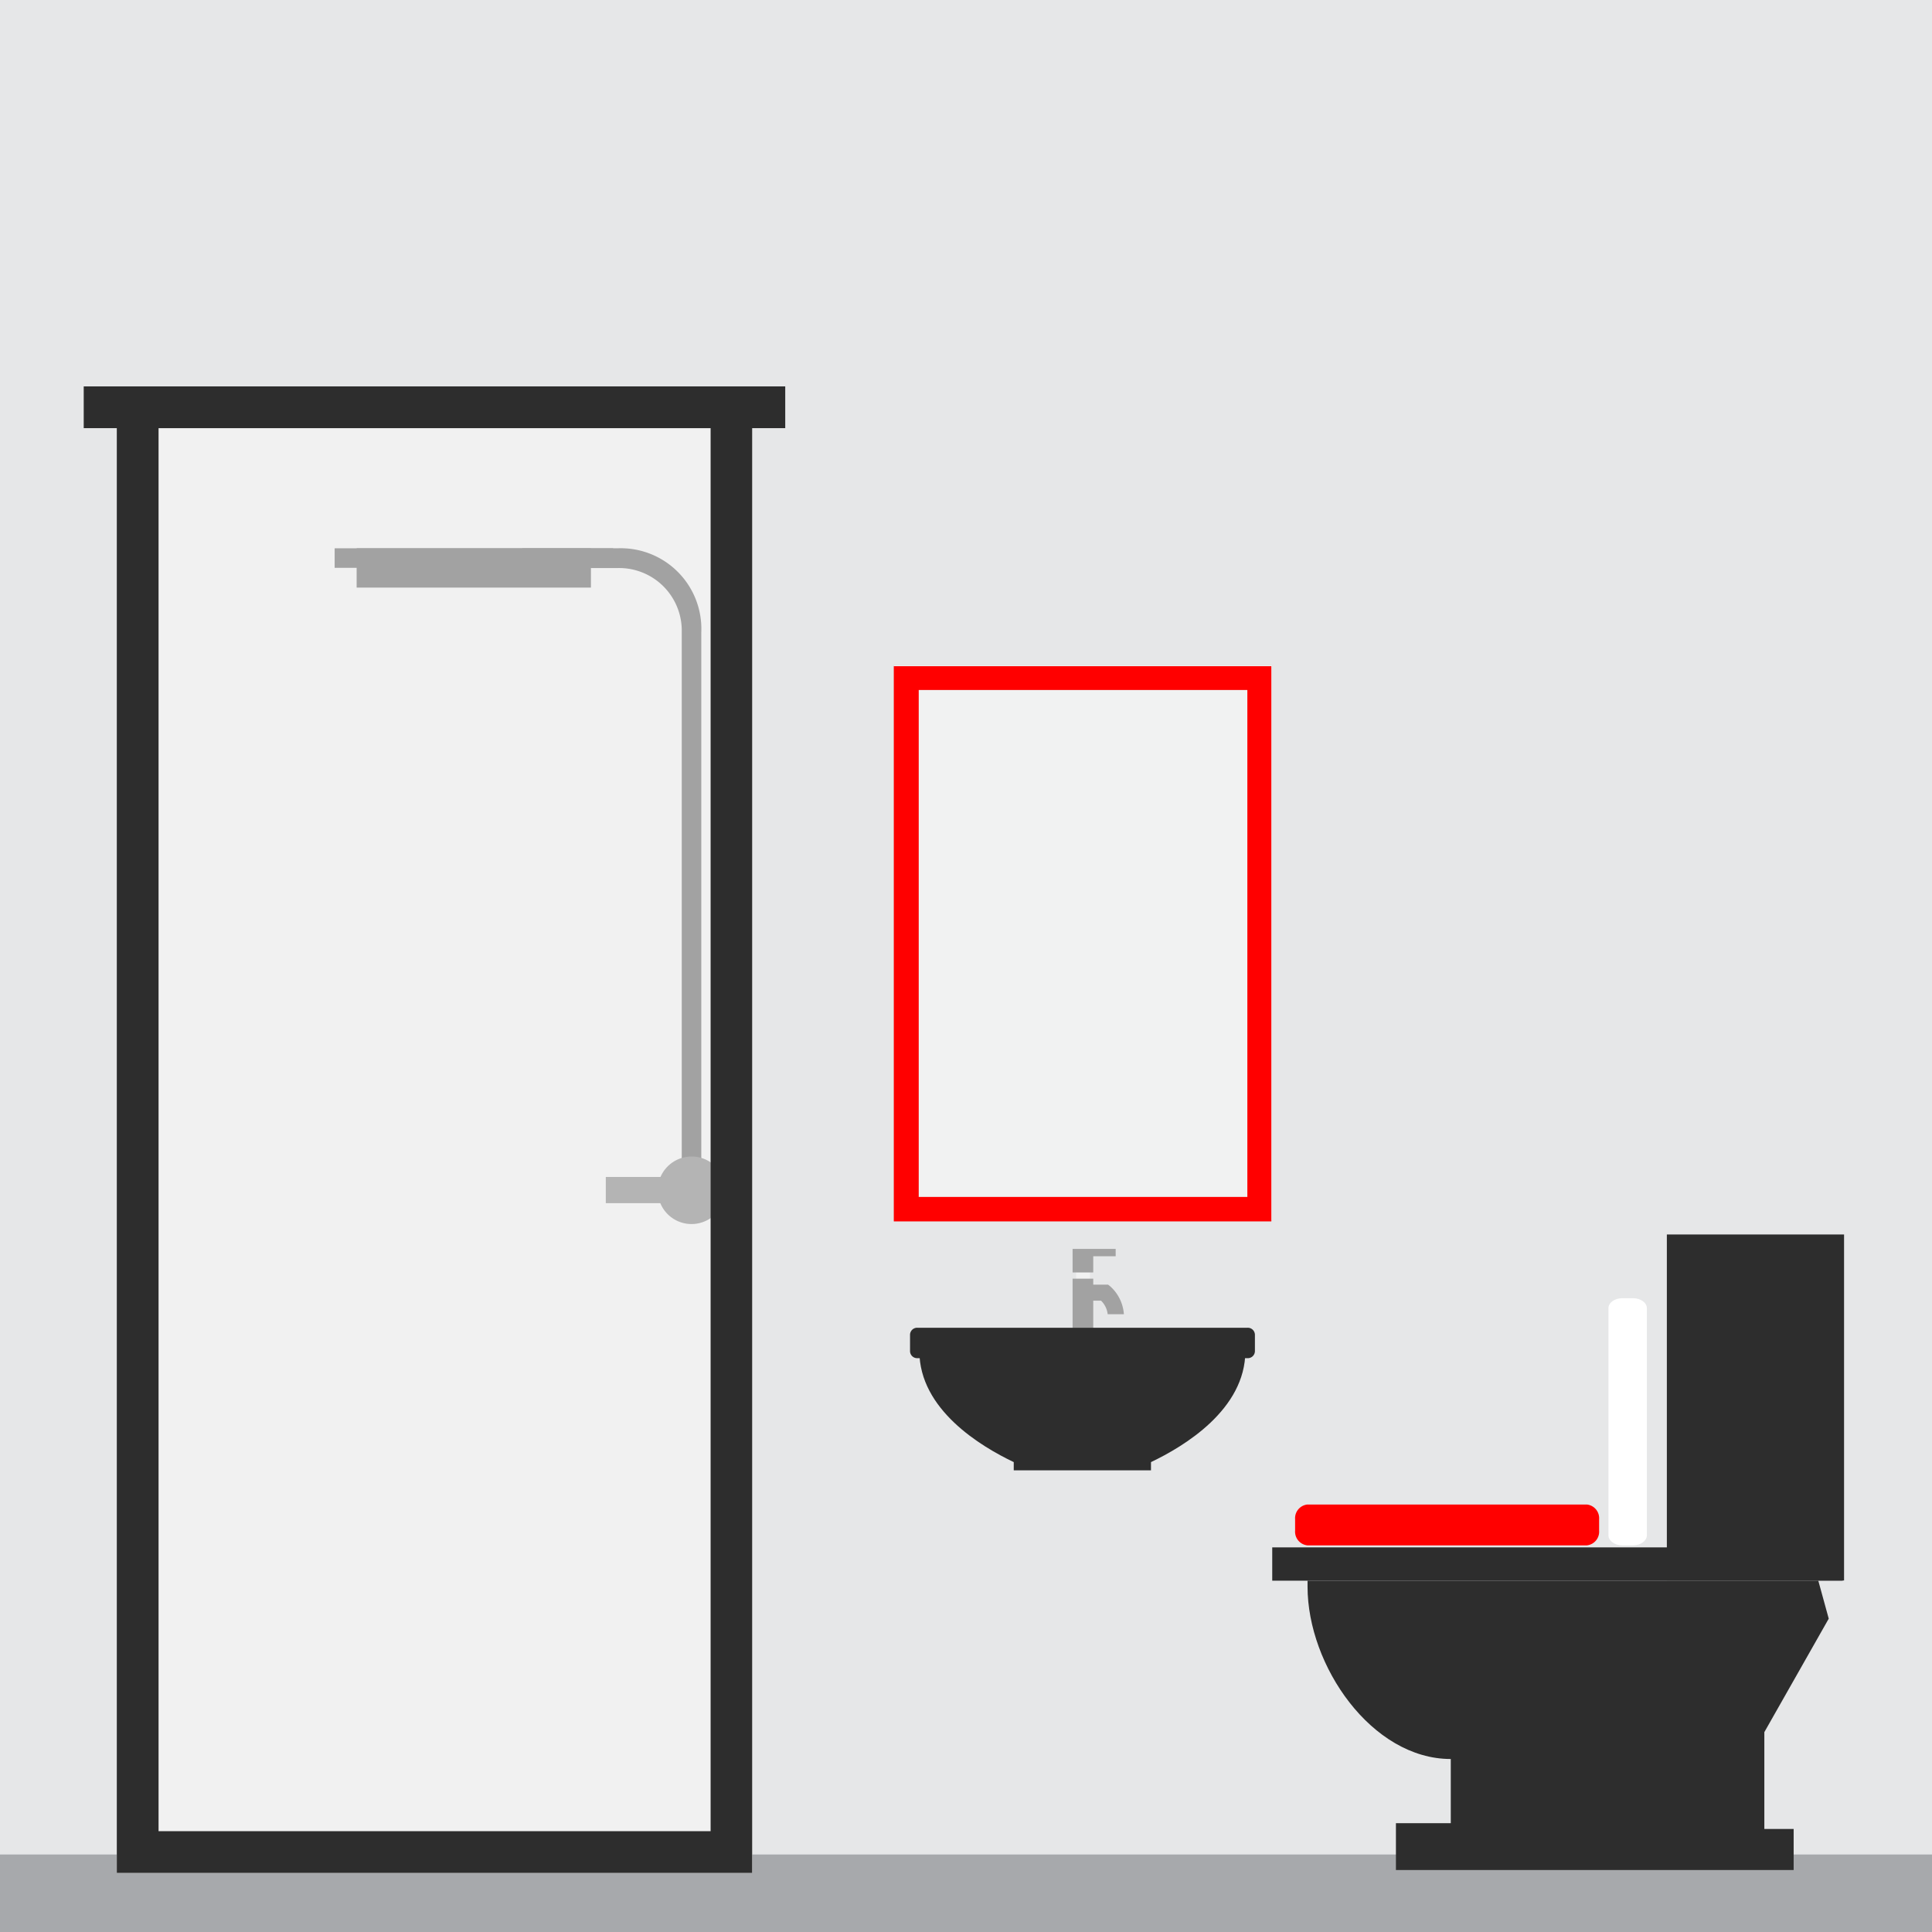 <svg id="Layer_1" data-name="Layer 1" xmlns="http://www.w3.org/2000/svg" width="87" height="87.01" viewBox="0 0 87 87.01"><rect x="0" y="0" width="87" height="87.01" fill="#333333" stroke="none"/><defs><style>.cls-1{fill:#e6e7e8;}.cls-2{fill:#a7a9ac;}.cls-3{fill:#c3c3c3;}.cls-4{fill:#f1f2f2;}.cls-5{fill:#d1d1d1;}.cls-6{fill:red;}.cls-7{fill:#f1f1f1;}.cls-8{fill:#a2a2a2;}.cls-9{fill:#b4b4b4;}.cls-10{fill:#2d2d2d;}.cls-11{fill:#f2f2f2;}.cls-12{fill:#fff;}</style></defs><title>myhome_toilet</title><rect class="cls-1" width="87" height="87"/><rect class="cls-2" y="83.51" width="87" height="3.5"/><rect class="cls-3" x="40.25" y="29.95" width="17.04" height="25.01"/><rect class="cls-4" x="40.25" y="29.95" width="17.04" height="25.01"/><path class="cls-5" d="M40.25,30V55h17V30Zm15.92,23.9H41.37V31.07h14.8Z"/><path class="cls-6" d="M40.25,30V55h17V30Zm15.92,23.9H41.37V31.07h14.8Z"/><rect class="cls-3" x="5.26" y="17.4" width="28.61" height="66.94"/><rect class="cls-7" x="5.26" y="17.4" width="28.61" height="66.94"/><path class="cls-8" d="M31.58,54.09H30.7V28.47a2.82,2.82,0,0,0-2.89-2.89h-4.3v-.89h4.3a3.63,3.63,0,0,1,3.77,3.78Z"/><rect class="cls-9" x="27.28" y="53" width="6.4" height="1.18"/><path class="cls-9" d="M32.66,53.59a1.52,1.52,0,1,1-1.52-1.51A1.51,1.51,0,0,1,32.66,53.59Z"/><path class="cls-10" d="M5.26,17.4V84.34H33.87V17.4ZM32,82.46H7.14V19.28H32Z"/><rect class="cls-8" x="16.06" y="24.69" width="10.55" height="1.77"/><rect class="cls-8" x="15.07" y="24.69" width="12.54" height="0.88"/><rect class="cls-10" x="3.77" y="17.4" width="31.59" height="1.88"/><rect class="cls-11" x="48.46" y="57.05" width="0.62" height="0.78"/><rect class="cls-8" x="48.3" y="57.58" width="0.93" height="2.34"/><path class="cls-8" d="M50,57.93l-.1-.08H48.43v.72h1.15a1,1,0,0,1,.3.61h.73A1.86,1.86,0,0,0,50,57.93Z"/><polygon class="cls-8" points="50.24 56.24 48.3 56.24 48.3 56.45 48.3 56.57 48.3 57.3 49.23 57.3 49.23 56.57 50.24 56.57 50.24 56.24"/><path class="cls-10" d="M56.08,60.84H41.4c0,2.64,2.78,4.3,4.25,5v.37h6.18v-.37C53.3,65.14,56.08,63.48,56.08,60.84Z"/><path class="cls-10" d="M56.18,59.79H41.31a.32.32,0,0,0-.33.31v.75a.32.32,0,0,0,.33.31H56.18a.32.32,0,0,0,.33-.31V60.1A.32.32,0,0,0,56.18,59.79Z"/><path class="cls-12" d="M73.54,58.46c.34,0,.62.2.62.45V69.14c0,.24-.28.45-.62.45h-.49c-.34,0-.62-.21-.62-.45V58.91c0-.25.28-.45.62-.45Z"/><rect class="cls-10" x="75.06" y="55.59" width="7.98" height="15.58"/><path class="cls-10" d="M82.35,72.89l-.47-1.71h-23v.27c0,3.56,2.89,7.76,6.45,7.76V82.1H62.86v2.11H80.77V82.36H79.45V78Z"/><path class="cls-6" d="M58.32,68.41a.62.62,0,0,1,.55-.66H71.46a.62.62,0,0,1,.55.66v.52a.62.62,0,0,1-.55.66H58.87a.62.62,0,0,1-.55-.66Z"/><rect class="cls-10" x="57.29" y="69.68" width="25.69" height="1.5"/></svg>